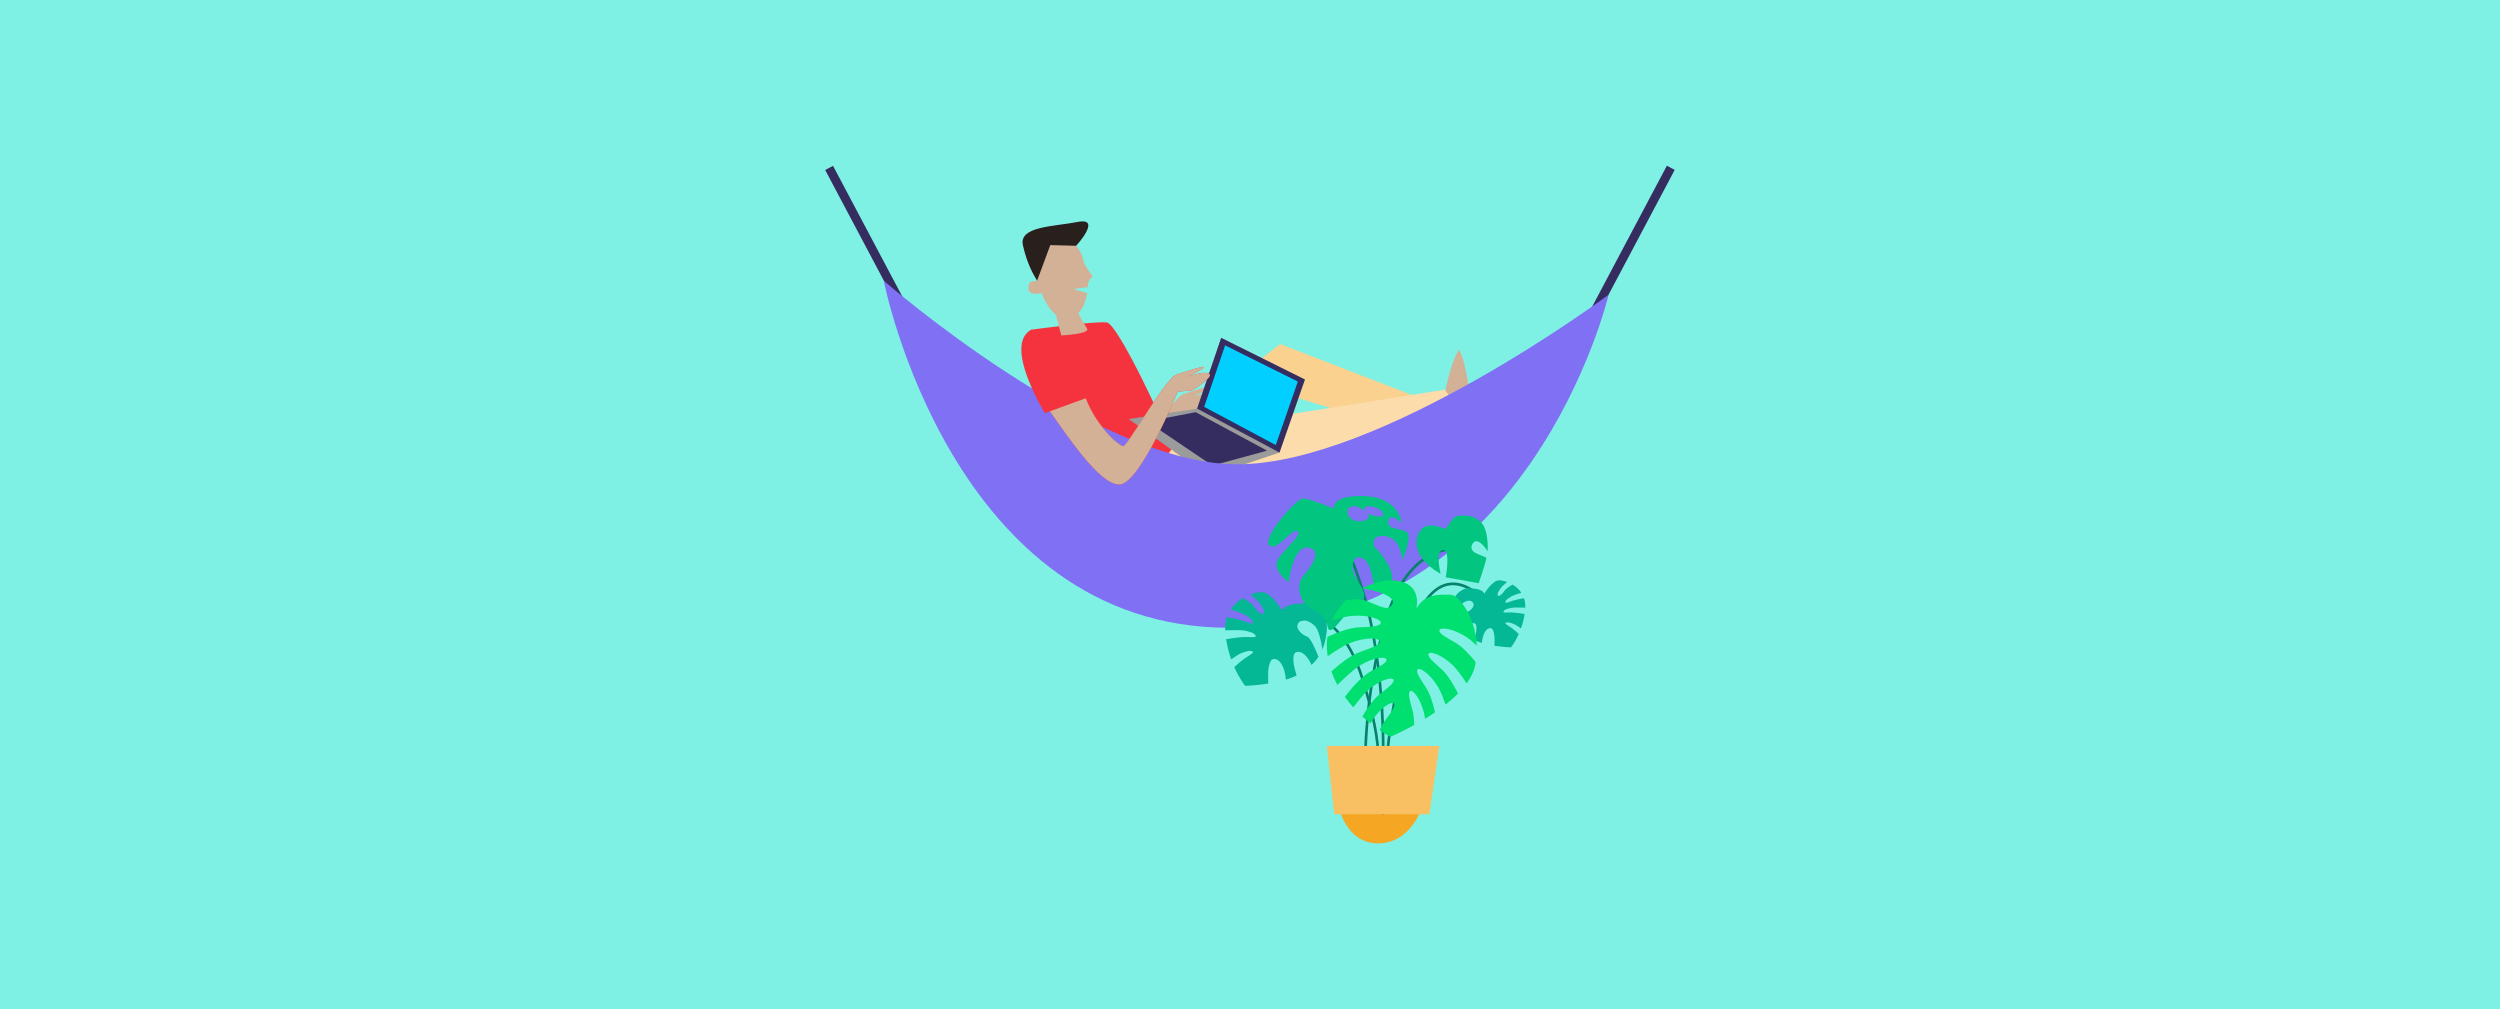 <?xml version="1.0" encoding="UTF-8"?>
<svg xmlns="http://www.w3.org/2000/svg" id="Capa_1" viewBox="0 0 1090 440">
  <defs>
    <style>.cls-1{fill:#f8c063;}.cls-2{fill:#f5333f;}.cls-3{fill:#fad18e;}.cls-4{fill:#00e070;}.cls-5{fill:#00cfff;}.cls-6{fill:#02c67f;}.cls-7{fill:#f5a623;}.cls-8{fill:#fbdcaa;}.cls-9{fill:#7ff0e4;}.cls-10{fill:#7f70f4;}.cls-11{fill:#d3b196;}.cls-12{fill:#04b795;}.cls-13{fill:#06826a;}.cls-14{fill:#9b9b9b;}.cls-15{fill:#29201d;}.cls-16{fill:#352c60;}</style>
  </defs>
  <rect class="cls-9" width="1090" height="440"></rect>
  <g>
    <rect class="cls-16" x="378.78" y="68.41" width="3.87" height="82.1" transform="translate(-6.92 191.1) rotate(-27.93)"></rect>
    <rect class="cls-16" x="668.23" y="107.53" width="82.1" height="3.87" transform="translate(280.3 684.82) rotate(-62.07)"></rect>
    <path class="cls-11" d="M522.64,178.71l-6.18,.52s-16.33,39.9-25.23,40.46c-8.88,.54-23.53-22.3-30.54-31.89l15.66-5.69c4.42,11.59,13.67,20.33,16.33,20.87,1.66,.35,17.79-28.49,22.87-31.03,0,0,13.79-4.72,12.34-3.26-1.46,1.44-7.62,4.16-6.72,3.98,.92-.18,6.36-2.54,8.9-1.26,2.54,1.26-7.44,7.31-7.44,7.31Z"></path>
    <path class="cls-11" d="M629.35,174.07s3.01-16.41,6.81-21.53c3.74,5.95,5.69,28.24,5.69,28.24l-10.27,.78,.24-7.42"></path>
    <polygon class="cls-3" points="510.66 186.97 558.16 150 634.38 179.48 635.6 194.63 557.07 170.94 511.41 206.85 510.66 186.97"></polygon>
    <polygon class="cls-8" points="483.95 205.94 548.11 182.87 629.94 169.88 634.1 175.81 568.79 208.18 496.17 223.94 483.95 205.94"></polygon>
    <path class="cls-2" d="M449.56,143.77s27.5-3.84,33.01-3.18c4.91,.6,26.51,47.03,28.42,53.84,1.91,6.8-47.59,27.26-47.59,27.26,0,0-7.09-47.59-13.83-77.92Z"></path>
    <g>
      <polygon class="cls-14" points="492.06 182.68 521.94 178.16 532.44 147.31 568.93 165.47 557.85 197.32 526.99 207.68 492.06 182.68"></polygon>
      <polygon class="cls-16" points="521.94 178.16 557.85 197.32 568.93 165.47 532.44 147.31 521.94 178.16"></polygon>
      <polygon class="cls-5" points="525.02 177.39 556.23 194.05 565.86 166.36 534.15 150.58 525.02 177.39"></polygon>
      <polygon class="cls-16" points="552.45 196.49 528.58 202.98 500.16 183.78 521.29 179.71 521.32 179.71 521.34 179.73 552.45 196.49"></polygon>
    </g>
    <path class="cls-10" d="M385.31,122.4s91.71,80.04,154.15,80.04,161.89-73.94,161.89-73.94c0,0-34.12,145.2-165.52,145.2-120.94,0-150.52-151.3-150.52-151.3Z"></path>
    <path class="cls-2" d="M519.68,170.24l-6.18,.52s-16.33,39.9-25.23,40.46c-8.88,.54-23.53-22.3-30.54-31.89l-2.13,.81s-18.35-29.52-6.05-36.36c0,0,13.3,0,24.38,26.47,.46,1.1-.44,3.17-.53,3.38h-.01c4.42,11.6,13.67,20.34,16.33,20.88,1.66,.35,17.79-28.49,22.87-31.03,0,0,13.79-4.72,12.34-3.26-1.46,1.44-7.62,4.16-6.72,3.98,.92-.18,6.36-2.54,8.9-1.26,2.54,1.26-7.44,7.31-7.44,7.31Z"></path>
    <path class="cls-11" d="M459.69,134.9l3.05,11.35s12.73-.58,11.19-3.01c-2.8-4.39-5.21-9.5-5.21-9.5l-9.03,1.16Z"></path>
    <path class="cls-11" d="M448.43,126.13c-.39-4.4,2.54-3.23,3.74-3.74,.64-.27,.8-4.79,.82-9.01,.02-4.14,.16-8.98,4.48-9.47l3.74-.64c4.3-.49,8.58,3.59,10.21,7.35,.6,1.38,1.11,4.05,1.77,5.11,1.22,1.95,2.27,3.46,2.95,4.39,.3,.42,.1,.97-.36,1.19-.62,.3-1.28,1.1-1.46,3.13-.02,.24-.04,.49-.07,.76-1.53,.19-3.77,.47-6.25,.81,.15-.02,3.56,1.15,5.96,1.77-.63,4.23-2.29,9.54-7.93,10.91-7.31,1.78-11.91-10.92-11.91-10.92,0,0-5.43,1.41-5.7-1.65Z"></path>
    <path class="cls-15" d="M452.17,122.4l5.75-15.53,11.29,.29s11.46-12.48,.7-10.4c-10.76,2.09-25.74,1.89-23.92,10.18,1.82,8.28,5.03,13.44,5.03,13.44l1.15,2.02Z"></path>
    <path class="cls-11" d="M519.68,170.24l-6.18,.52s-16.33,39.9-25.23,40.46c-8.88,.54-23.53-22.3-30.54-31.89l15.66-5.69c4.42,11.59,13.67,20.33,16.33,20.87,1.66,.35,17.79-28.49,22.87-31.03,0,0,13.79-4.72,12.34-3.26-1.46,1.44-7.62,4.16-6.72,3.98,.92-.18,6.36-2.54,8.9-1.26,2.54,1.26-7.44,7.31-7.44,7.31Z"></path>
    <g>
      <path class="cls-7" d="M583.52,350.78s2.74,16.93,17.4,16.93,19.64-16.93,19.64-16.93h-37.04Z"></path>
      <path class="cls-13" d="M600.1,337.55l-.9-.76c.04-.06,4.86-6.84-5.89-41.14-4.47-14.26-11.77-23.75-21.1-27.46-7.05-2.8-12.85-1.33-12.91-1.32l-.3-1.14c.24-.07,24.31-5.94,35.43,29.57,11.06,35.29,5.89,41.98,5.66,42.25Z"></path>
      <path class="cls-13" d="M594.66,339.85c-.02-.36-1.43-36.28,9.56-71.36,5.8-18.5,15.09-25.56,21.86-28.23,7.39-2.91,13.32-1.4,13.57-1.34l-.3,1.14c-.23-.06-23.23-5.61-34.01,28.78-10.93,34.88-9.52,70.6-9.5,70.96l-1.18,.05Z"></path>
      <path class="cls-13" d="M603.66,355.03h-1.18c0-.36,.44-35.73,9.55-71.31,4.56-17.82,10.93-27.75,18.92-29.49,9.01-1.97,16.51,7.17,16.83,7.56l-.92,.74c-.07-.09-7.37-8.95-15.66-7.14-7.52,1.65-13.59,11.28-18.03,28.63-9.07,35.44-9.51,70.67-9.51,71.02Z"></path>
      <path class="cls-13" d="M603.58,335.87l-1.18-.05c.02-.44,1.82-44.14-9.11-79.02-6.13-19.58-9.32-21.54-10.47-21.42-1.2,.09-2,2.87-2.2,4.2l-1.17-.17c.08-.51,.82-5.01,3.28-5.2,1.15-.09,4.61-.36,11.69,22.24,10.99,35.08,9.18,78.99,9.16,79.43Z"></path>
      <path class="cls-12" d="M578.51,274.72c-.31,2.95-.78,5.75-1.93,8.44-.57-3.61-1.67-8.79-3.4-10.37-2.74-2.5-5.89-3.16-7.21-.92-1.34,2.24,1.74,4.95,3.89,5.64,1.32,.4,3.47,4.88,5,8.87-.8,1.2-1.79,2.38-3.02,3.54-.33-.71-.64-1.32-.9-1.77-2.1-3.47-4.31-4.57-6.18-3.61-1.06,.54-1.11,4.06-.21,7.19,.24,.83,.5,1.79,.75,2.81-1.44,.68-2.99,1.27-4.62,1.77-.21-1.56-.45-2.97-.71-3.87-1.18-3.89-3.04-5.52-5.09-5.05-1.13,.26-2.07,3.65-1.98,6.91,.02,1.06,.05,2.33,.05,3.73-5.52,.9-10.07,.99-10.07,.99,0,0-2.4-2.97-4.74-8.16,1.65-1.51,3.18-2.83,4.22-3.56,2.38-1.65,4.76-2.78,3.7-3.28-1.06-.52-2.1-.28-4.9,.78-.92,.35-2.57,1.41-4.36,2.69-.92-2.57-1.72-5.54-2.22-8.82,3.09-.47,6.2-.9,7.92-.92,2.9-.05,5.52,.38,4.93-.64-.59-1.04-1.58-1.41-4.5-2.12-1.49-.35-5.33-.28-8.75-.17-.07-2.17,.21-4.06,.78-5.73,2.62,.47,5.07,.94,6.48,1.39,2.78,.85,5.12,2.07,4.88,.92-.26-1.16-1.06-1.84-3.63-3.42-1.04-.61-3.49-1.46-6.11-2.24,1.44-2.19,3.37-3.82,5.35-4.97,2.38,1.44,4.39,2.88,4.93,3.77,1.51,2.5,3.94,3.87,4.15,2.71,.24-1.16-.28-2.1-2.05-4.53-.57-.8-2.03-2.12-3.7-3.54,2.1-.75,3.96-1.06,5.09-1.01,3.98,.17,8.79,8.13,8.79,8.13,1.16-2.83,5.64-3.16,9.78-3.28,4.15-.14,10.3,4.95,9.57,11.69Z"></path>
      <path class="cls-12" d="M633.31,264.89c.22,2.11,.56,4.12,1.38,6.04,.4-2.58,1.2-6.29,2.43-7.42,1.96-1.79,4.22-2.26,5.16-.66,.96,1.6-1.25,3.54-2.78,4.03-.94,.29-2.48,3.49-3.58,6.34,.57,.86,1.28,1.7,2.16,2.53,.24-.51,.46-.94,.64-1.27,1.5-2.48,3.09-3.27,4.42-2.58,.76,.39,.79,2.9,.15,5.14-.17,.59-.35,1.28-.54,2.01,1.03,.49,2.14,.91,3.31,1.27,.15-1.11,.32-2.13,.51-2.77,.84-2.78,2.18-3.95,3.64-3.61,.81,.19,1.48,2.61,1.42,4.94-.02,.76-.03,1.67-.03,2.66,3.95,.64,7.2,.71,7.2,.71,0,0,1.72-2.13,3.39-5.84-1.18-1.08-2.28-2.02-3.02-2.55-1.7-1.18-3.41-1.99-2.65-2.34,.76-.37,1.5-.2,3.51,.56,.66,.25,1.84,1.01,3.12,1.92,.66-1.84,1.23-3.96,1.59-6.31-2.21-.34-4.44-.64-5.67-.66-2.07-.03-3.95,.27-3.53-.46,.42-.74,1.13-1.01,3.22-1.52,1.06-.25,3.81-.2,6.26-.12,.05-1.55-.15-2.9-.56-4.1-1.87,.34-3.63,.67-4.64,1-1.99,.61-3.66,1.48-3.49,.66,.19-.83,.76-1.32,2.6-2.45,.74-.44,2.5-1.05,4.37-1.6-1.03-1.57-2.41-2.73-3.83-3.56-1.7,1.03-3.14,2.06-3.53,2.7-1.08,1.79-2.82,2.77-2.97,1.94-.17-.83,.2-1.5,1.47-3.24,.4-.57,1.45-1.52,2.65-2.53-1.5-.54-2.83-.76-3.64-.73-2.85,.12-6.29,5.82-6.29,5.82-.83-2.02-4.03-2.26-7-2.34-2.97-.1-7.37,3.54-6.85,8.37Z"></path>
      <path class="cls-6" d="M614.1,233.55c-.33-4.15-9.15-1.49-8.79-6.13,.33-4.64,5.8,.5,5.8,.5,0,0-.99-10.94-15.94-11.62-14.92-.66-13.6,5.49-13.6,5.49,0,0-10.63-4.48-13.44-4.48s-17.92,17.09-14.78,20.39c3.16,3.32,10.14-7.95,12.45-5.97,2.33,1.98-9.95,10.61-9.29,14.76,.66,4.15,5.31,7.31,5.31,7.31,0,0,2-16.93,9.12-14.92,7.14,1.98-2.9,12.1-3.68,13.6-.8,1.49-2.62,9.29,5.35,13.27,7.97,3.98,5.12,8.77,7.4,8.96,2.29,.19,7.99-10.11,13.18-12.61,5.19-2.5-3.49-9.95-3.49-14.26s1.98-6.15,5.14-3.98c3.16,2.15,4.31,12.28,4.31,12.28,0,0,6.98,1.49,7.8-3.65,.83-5.14-6.81-13.27-6.81-13.27,0,0-1.98-1.01-.99-3.82,.99-2.83,7.97-2.17,10.14,1.82,2.15,3.98,2.15,6.98,2.15,6.98,0,0,2.99-6.48,2.66-10.63Zm-17.57-9.55c.14,.28,1.51,2.95-3.51,3.25-5.33,.33-6.98-5.14-4.15-6.32,2.81-1.16,5.97,1.84,5.97,1.84-.97-3.82,7.64-1.67,8.13,1.2,.47,2.73-5.89,.24-6.44,.02Z"></path>
      <path class="cls-4" d="M643.42,288.71c-.07,.45-.14,.9-.24,1.34-.57,2.73-1.89,5.38-3.7,7.9-2.19-3.3-4.34-6.22-5.94-7.78-4.97-4.83-10.23-6.48-10.73-5.05-.45,1.25,2.17,3.54,5.56,6.53,2.88,2.52,5.49,7.05,7.33,10.75-1.67,1.67-3.51,3.3-5.45,4.81-1.11-3.16-2.22-5.94-3.21-7.59-3.56-5.97-8.21-8.91-9.05-7.66-.75,1.08,1.18,3.98,3.68,7.73,1.89,2.83,3.16,7.12,3.98,10.89-1.44,.99-2.9,1.93-4.34,2.81-.07-.73-.19-1.39-.31-1.93-1.51-6.79-5-11.03-6.2-10.12-1.06,.83-.14,4.15,1.08,8.51,.5,1.82,.68,4.01,.68,6.27-5.87,3.23-10.37,5.12-10.37,5.12,0,0-1.89-.97-4.69-2.88,.66-1.53,1.41-2.92,2.26-4.06,2.69-3.61,4.79-6.39,4.08-7.52-.78-1.3-5.56,1.39-9.45,7.14-.28,.42-.57,.92-.87,1.49-1.13-.9-2.31-1.91-3.54-3.02,2.03-3.49,4.79-7.57,7.66-9.81,3.58-2.76,6.32-4.88,5.97-6.15-.42-1.46-5.73-.17-11.01,4.36-1.72,1.49-4.13,4.39-6.55,7.62-1.27-1.41-2.52-2.92-3.68-4.57,2.57-3.42,7.07-8.84,11.27-11.11,3.98-2.15,7.03-3.8,6.88-5.12-.17-1.51-5.64-1.08-11.58,2.52-2.4,1.44-6.2,4.9-9.86,8.51-.99-1.86-1.86-3.82-2.59-5.89,3.51-3.18,8.35-7.05,12.54-8.51,4.79-1.7,8.49-2.99,8.54-4.48,.09-1.72-6.08-2.19-13.32,.75-2.29,.94-5.73,3.09-9.38,5.59-.47-2.99-.5-5.8-.12-8.42,4.17-1.93,9.53-3.96,13.72-4.15,5.09-.24,9.01-.4,9.5-1.82,.57-1.6-5.19-3.87-12.97-3.14-1.98,.19-4.95,.92-8.23,1.89,1.51-3.4,3.65-6.32,6.18-8.77,3.32-.54,6.7-.59,9.29,.47,7.52,3.09,9.08,4.01,10.85,1.23,1.77-2.78-5.47-5.89-13.25-6.79,4.88-2.66,10.11-3.89,14.36-3.51,11.86,1.06,9.53,11.46,9.31,12.33,3.77-7.03,11.25-6.13,15.02-6.13,3.11,0,10.78,9.2,11.32,22.16-1.82-1.7-3.47-3.07-4.74-3.87-5.89-3.73-11.34-4.24-11.55-2.73-.17,1.32,2.85,3.02,6.79,5.23,3.18,1.79,6.53,5.45,9.05,8.61Z"></path>
      <path class="cls-6" d="M628.11,250.21s-2.49-10.21,1-10.46,1.24,11.95,1.24,11.95l14.36,2.57s3.32-9.63,3.32-10.87-8.3-1.74-6.14-6.06,6.72,2.99,6.72,2.99c0,0,.66-8.8-2.82-12.61s-8.96-2.9-10.54-2.74-4.98,5.73-4.98,5.73c0,0-6.31-2.99-9.63-.75-3.32,2.24-7.05,11.87,7.47,20.25Z"></path>
      <polygon class="cls-1" points="578.5 325.22 627.53 325.22 623.22 355.03 581.73 355.03 578.5 325.22"></polygon>
    </g>
  </g>
</svg>
